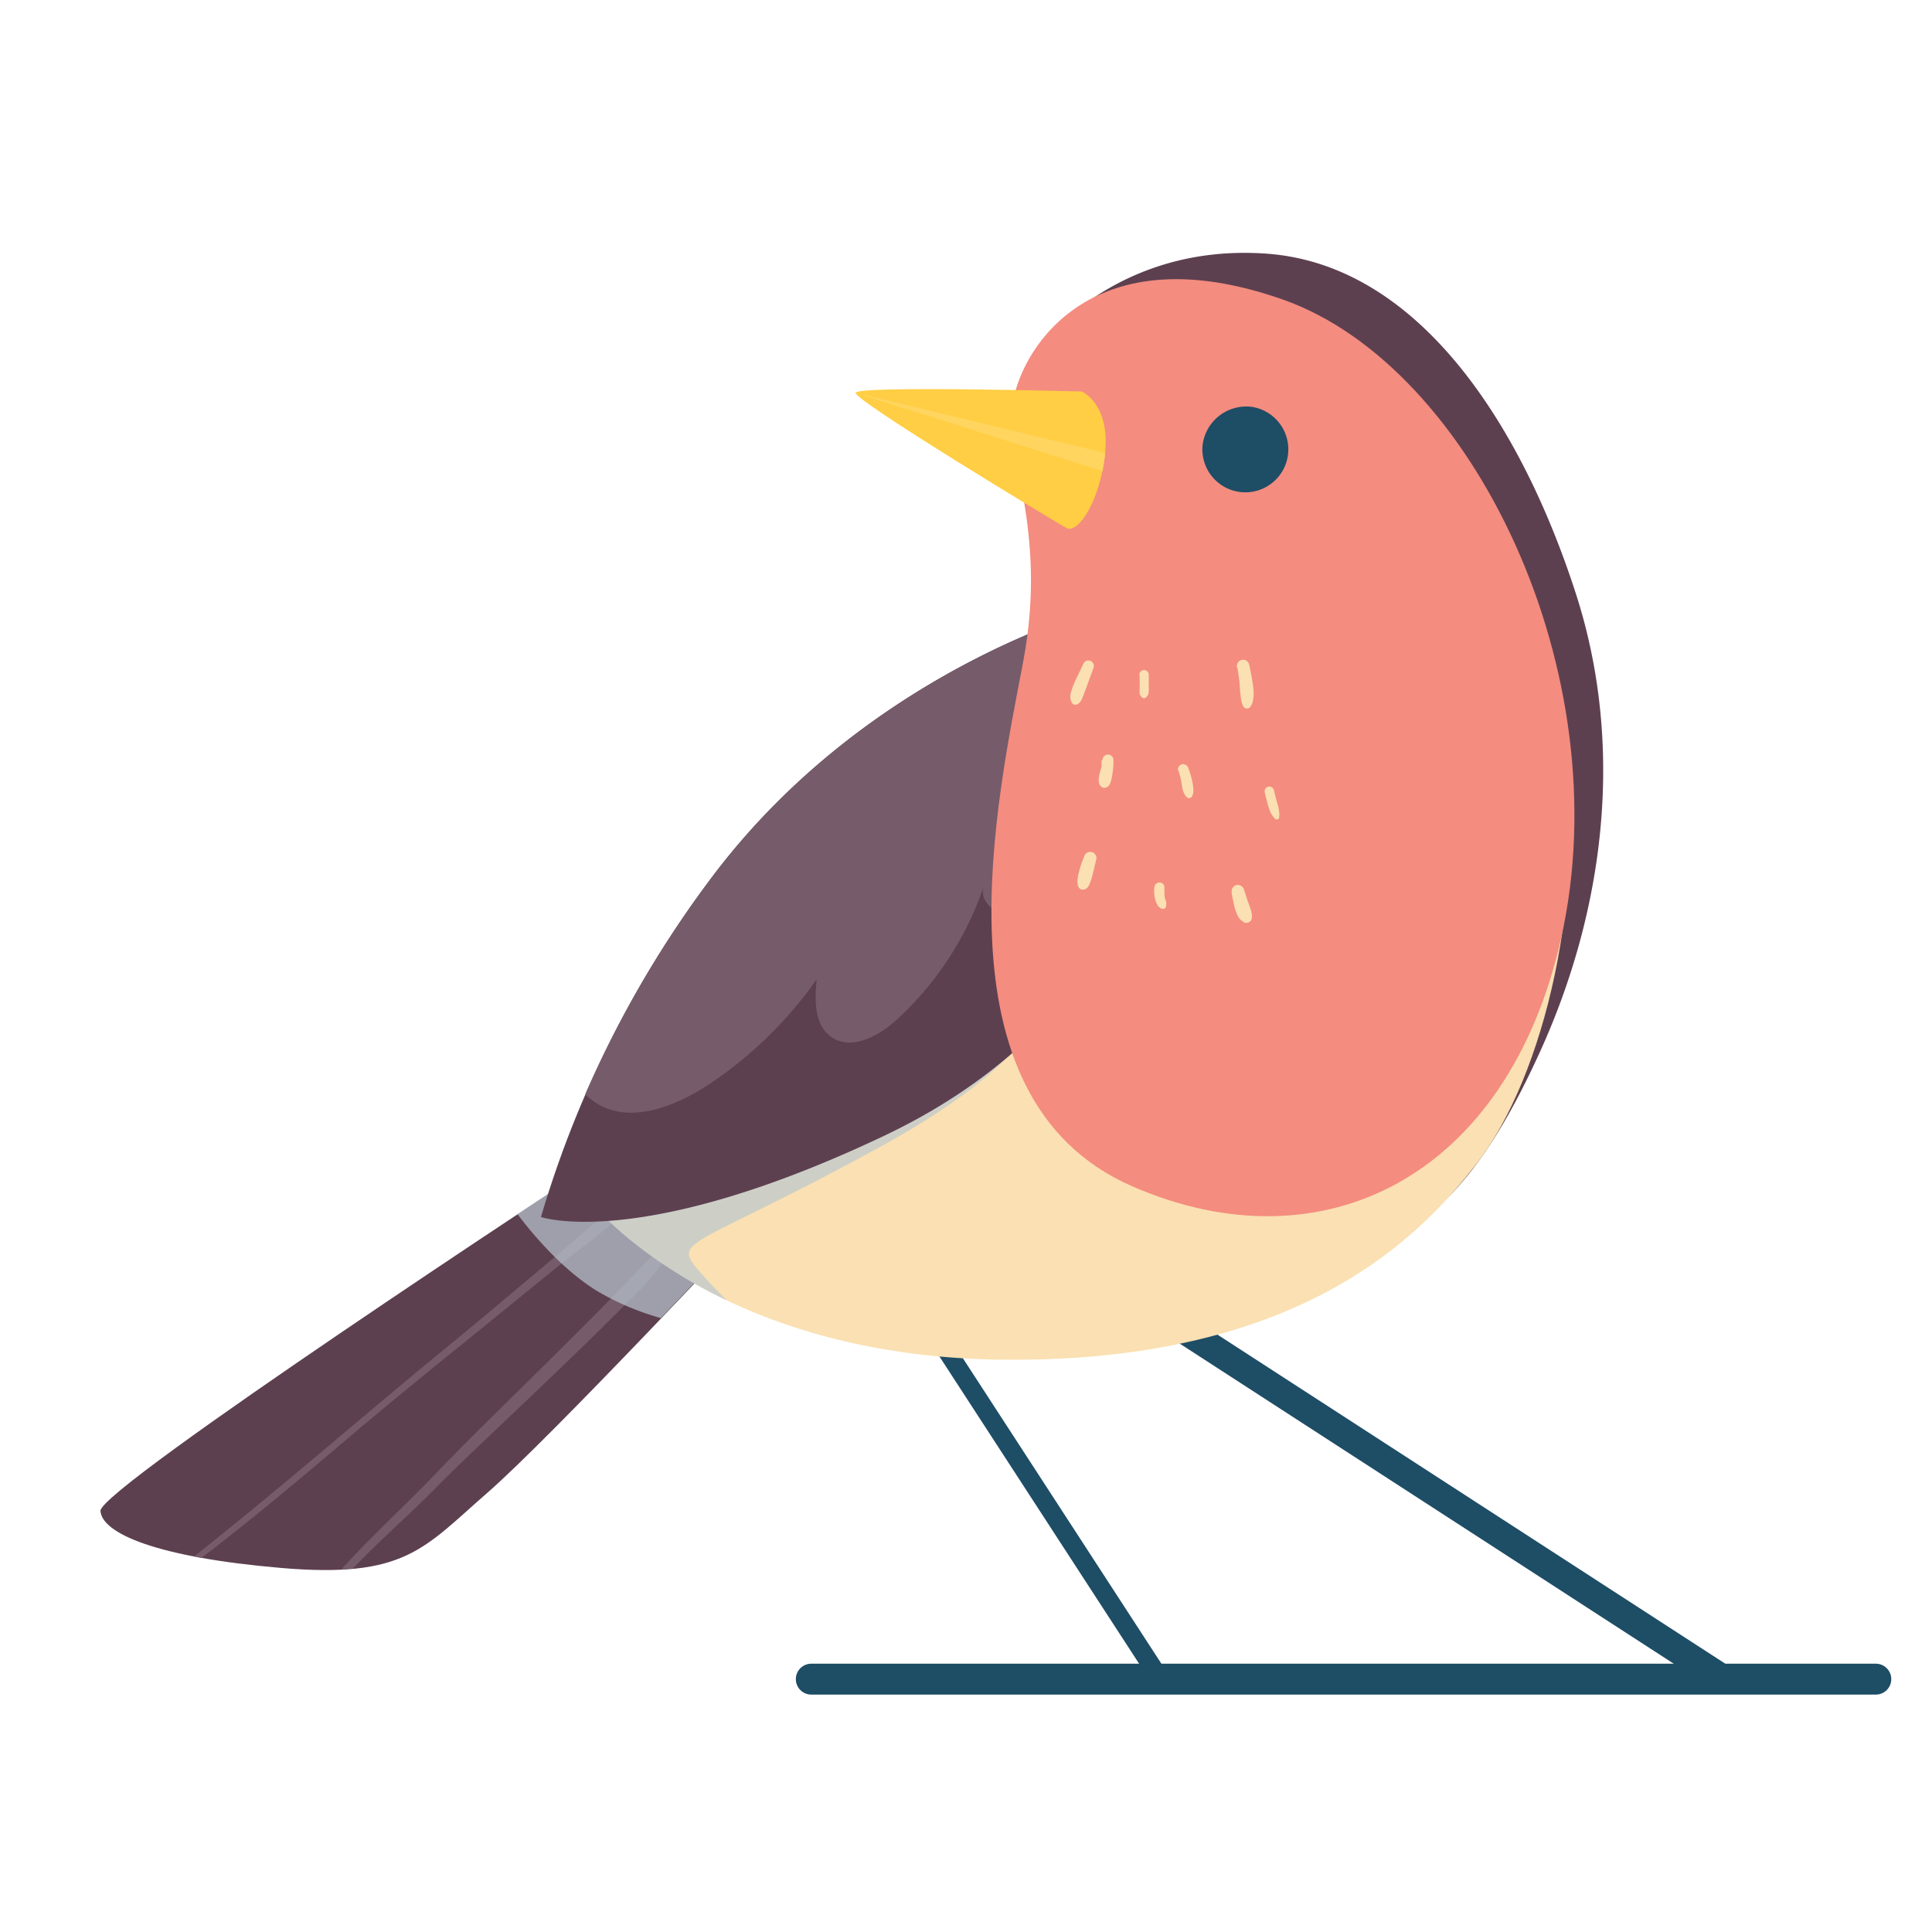 <svg xmlns="http://www.w3.org/2000/svg" viewBox="0 0 250 250"><g style="isolation:isolate"><g id="Calque_1" data-name="Calque 1"><line x1="119.79" y1="170.58" x2="150.14" y2="217.28" style="fill:none;stroke:#1e4d66;stroke-miterlimit:10;stroke-width:2.42px"/><line x1="223" y1="217.28" x2="150.93" y2="170.58" style="fill:none;stroke:#1e4d66;stroke-miterlimit:10;stroke-width:3.63px"/><path d="M75.61,151.43S12.8,192.59,13,195.51s7.26,6,23.35,7.38,18.45-2.53,26.7-9.71S98,157.45,98,157.45Z" style="fill:#5d4050"/><path d="M26.07,201.59c6.55-5,12.86-10.31,19.15-15.65,7.47-6.34,15.14-12.42,22.72-18.61,2.1-1.71,4.2-3.42,6.32-5.11a65.75,65.75,0,0,0,6.64-5.46.56.56,0,0,0-.68-.88,42.65,42.65,0,0,0-5.38,4.19c-1.92,1.62-3.83,3.25-5.76,4.86-3.78,3.18-7.56,6.37-11.39,9.5-7.52,6.15-14.87,12.48-22.34,18.67-3.39,2.81-6.79,5.59-10.24,8.31Z" style="fill:#765c6a"/><path d="M81.47,168.24a29.65,29.65,0,0,0,4.9-5.82c.4-.72-.72-1.37-1.12-.65.22-.39,0,0-.12.1l-.35.31c-.37.33-.72.68-1.07,1-.95,1-1.88,2-2.84,3-2.83,2.92-5.71,5.78-8.59,8.65-5.36,5.35-10.85,10.59-16.09,16.06-3.93,4.1-8.2,7.94-12,12.17.51,0,1-.06,1.47-.1,3.5-3.67,7.37-7,10.93-10.63,2.11-2.15,4.31-4.21,6.49-6.3C69.25,180.16,75.47,174.31,81.47,168.24Z" style="fill:#765c6a"/><path d="M134.32,45.09s9.75-13.67,29.53-12.27,33,22.23,40,43.79c6.44,19.74,3.86,41.07-4.67,59.7-6.36,13.9-12.06,20.37-19.79,24.67S162,164.33,162,164.33s4.66-26.59,5-37.57S160.23,65,152.66,55.6A29.68,29.68,0,0,0,134.32,45.09Z" style="fill:#5d4050"/><path d="M75.67,154.69s15.69,21,54.55,21.26,54.05-16.68,60.77-25.26c8.85-11.3,14.71-35.72,11-56.1-3.76-20.72-18-11.53-33.89-9.14s-47.06,18.62-59.61,29.37S75.67,154.69,75.67,154.69Z" style="fill:#fae0b2"/><path d="M135.05,128.43s-19.31-7.16-29.36-1.72C101.87,128.78,95,133.23,88,137.94c-4.44,5.75-8.25,11-10.43,14l-2-.54s-3.41,2.23-8.62,5.69c2.22,2.95,6,7.32,10.37,10a34.88,34.88,0,0,0,8.19,3.47l4.29-4.5c1.31.74,2.73,1.48,4.23,2.2-1.54-1.55-3.12-3.21-4.16-4.51-2.65-3.34,1.21-2.87,23.9-15.28S135.05,128.43,135.05,128.43Z" style="fill:#b9c8d0;mix-blend-mode:multiply;opacity:0.7"/><path d="M144,78.2s-30.25,7.33-51.17,34.39A137.69,137.69,0,0,0,70,157.48s12.87,4.46,44.41-10.51,35.4-40.75,37-46.48S144,78.2,144,78.2Z" style="fill:#5d4050"/><path d="M92.81,112.59a139.34,139.34,0,0,0-17.08,29c4.63,4.61,11.65,1.69,16.39-1.53a52.71,52.71,0,0,0,13.57-13.36c-.29,2.71-.34,6,1.94,7.52,2.6,1.75,6.08-.16,8.39-2.26a41.51,41.51,0,0,0,11.3-17.35c-.68,1.75,1.19,3.64,3.08,3.69s3.57-1.13,5-2.39c10.15-9.15,12.63-24.73,8.2-37.61C139.89,79.29,112.3,87.37,92.81,112.59Z" style="fill:#765c6a"/><path d="M166,38.76c-24.46-8.6-33.58,6-34.87,13s4.51,16.55,1.29,33.75-12.26,56.49,14.1,68c24.62,10.74,48.57-1.18,55.51-32.19C209.68,87,190.43,47.35,166,38.76Z" style="fill:#f48c7f"/><path d="M140.22,85.81c-.35.79-.75,1.56-1.11,2.35a8.7,8.7,0,0,0-.49,1.32,1.74,1.74,0,0,0,.09,1.48.53.53,0,0,0,.7.18,1.27,1.27,0,0,0,.51-.54,4.76,4.76,0,0,0,.29-.65c.14-.4.3-.79.44-1.19.28-.81.6-1.6.87-2.41a.69.69,0,0,0-.41-.83.72.72,0,0,0-.89.29Z" style="fill:#fae0b2"/><path d="M147.47,87.36c0,.45,0,.91,0,1.36V89a2,2,0,0,0,0,.48,2.72,2.72,0,0,0,0,.3,1.23,1.23,0,0,0,.21.37.42.42,0,0,0,.71,0,.91.91,0,0,0,.21-.37,2.68,2.68,0,0,0,.05-.3,2.32,2.32,0,0,0,0-.46v-.34l0-1.36a.61.61,0,0,0-1.22,0Z" style="fill:#fae0b2"/><path d="M160.11,86.37c.14.87.25,1.56.32,2.43,0,.41.06.82.11,1.24,0,.25.07.45.09.66a2.86,2.86,0,0,0,.27.74.53.53,0,0,0,.9,0,2.17,2.17,0,0,0,.31-.63,6.76,6.76,0,0,0,.1-.77,6.66,6.66,0,0,0-.07-1.34c-.13-.92-.3-1.84-.51-2.74a.78.78,0,0,0-1-.55.8.8,0,0,0-.55,1Z" style="fill:#fae0b2"/><path d="M142.54,98.34a1.94,1.94,0,0,1,0,.24s0,.24,0,.13,0,.11,0,.13a1.7,1.7,0,0,0,0,.22c0,.26-.12.52-.18.77a6.76,6.76,0,0,0-.17.78,2.51,2.51,0,0,0,0,.55.87.87,0,0,0,.33.65.56.56,0,0,0,.63.08l.14-.06a.84.84,0,0,0,.36-.47,2.92,2.92,0,0,0,.14-.38,7.67,7.67,0,0,0,.15-.81,9.35,9.35,0,0,0,.14-1.83.7.7,0,0,0-.71-.7.73.73,0,0,0-.71.7Z" style="fill:#fae0b2"/><path d="M152.49,99.72a11.19,11.19,0,0,1,.42,1.73,5.23,5.23,0,0,0,.17.86c0,.13.11.25.16.38a1.36,1.36,0,0,0,.34.48.43.43,0,0,0,.65-.09,1.29,1.29,0,0,0,.19-.55,2.71,2.71,0,0,0,0-.41,5,5,0,0,0-.14-1,11.24,11.24,0,0,0-.51-1.74.71.71,0,0,0-.84-.48.69.69,0,0,0-.48.84Z" style="fill:#fae0b2"/><path d="M163.66,102.56c.14.59.29,1.17.45,1.75a9.07,9.07,0,0,0,.32.87,1.72,1.72,0,0,0,.26.4,1.43,1.43,0,0,0,.31.38.31.31,0,0,0,.51-.13,2.76,2.76,0,0,0,0-.86,5.36,5.36,0,0,0-.22-1c-.17-.58-.31-1.17-.45-1.75a.62.62,0,0,0-.75-.42.61.61,0,0,0-.43.74Z" style="fill:#fae0b2"/><path d="M140.31,110.79a12.62,12.62,0,0,0-.68,2,5.8,5.8,0,0,0-.21,1.15c0,.43,0,1,.55,1.17a.83.83,0,0,0,.74-.25,1.63,1.63,0,0,0,.29-.49,7.19,7.19,0,0,0,.36-1.11c.19-.67.31-1.37.49-2a.8.8,0,0,0-.56-1,.82.82,0,0,0-1,.56Z" style="fill:#fae0b2"/><path d="M149.36,114.82a5.06,5.06,0,0,0,.09,1.45,3.1,3.1,0,0,0,.26.72,1.74,1.74,0,0,0,.24.36,1.3,1.3,0,0,0,.34.21.41.41,0,0,0,.61-.35v-.08q0,.11,0,0a.87.87,0,0,0,0-.36c0-.1,0-.19-.07-.28s-.11-.39-.15-.59l0-.14c0-.05,0-.24,0,0l0-.3a4.42,4.42,0,0,1,0-.63.64.64,0,0,0-.65-.64.66.66,0,0,0-.65.64Z" style="fill:#fae0b2"/><path d="M159.36,115.51c.12.62.23,1.23.38,1.84a6.55,6.55,0,0,0,.29.85,2.16,2.16,0,0,0,.38.68.89.89,0,0,0,.29.26c.07,0,.06,0,0,0l.09.08a.71.71,0,0,0,.76.14.67.67,0,0,0,.44-.63l0-.11c0,.11,0,.13,0,.05s0-.22,0-.34a3.06,3.06,0,0,0-.13-.6c-.11-.29-.2-.59-.31-.88-.21-.58-.39-1.16-.58-1.75a.84.84,0,0,0-1-.57.83.83,0,0,0-.57,1Z" style="fill:#fae0b2"/><path d="M155.61,57.64a5.56,5.56,0,1,0,6.31-5A5.69,5.69,0,0,0,155.61,57.64Z" style="fill:#1e4d66"/><path d="M140,50.66s-29-.79-29.28.16S136.57,67.54,138,68.33s4.35-3.34,5-9.71S140,50.66,140,50.66Z" style="fill:#ffce44"/><g style="mix-blend-mode:multiply"><path d="M143,58.62l-32.34-7.8,32,10.13a22.41,22.41,0,0,0,.35-2.33Z" style="fill:#ffd560"/></g><line x1="104.98" y1="217.28" x2="242.73" y2="217.28" style="fill:none;stroke:#1e4d66;stroke-linecap:round;stroke-linejoin:round;stroke-width:4px"/></g></g></svg>